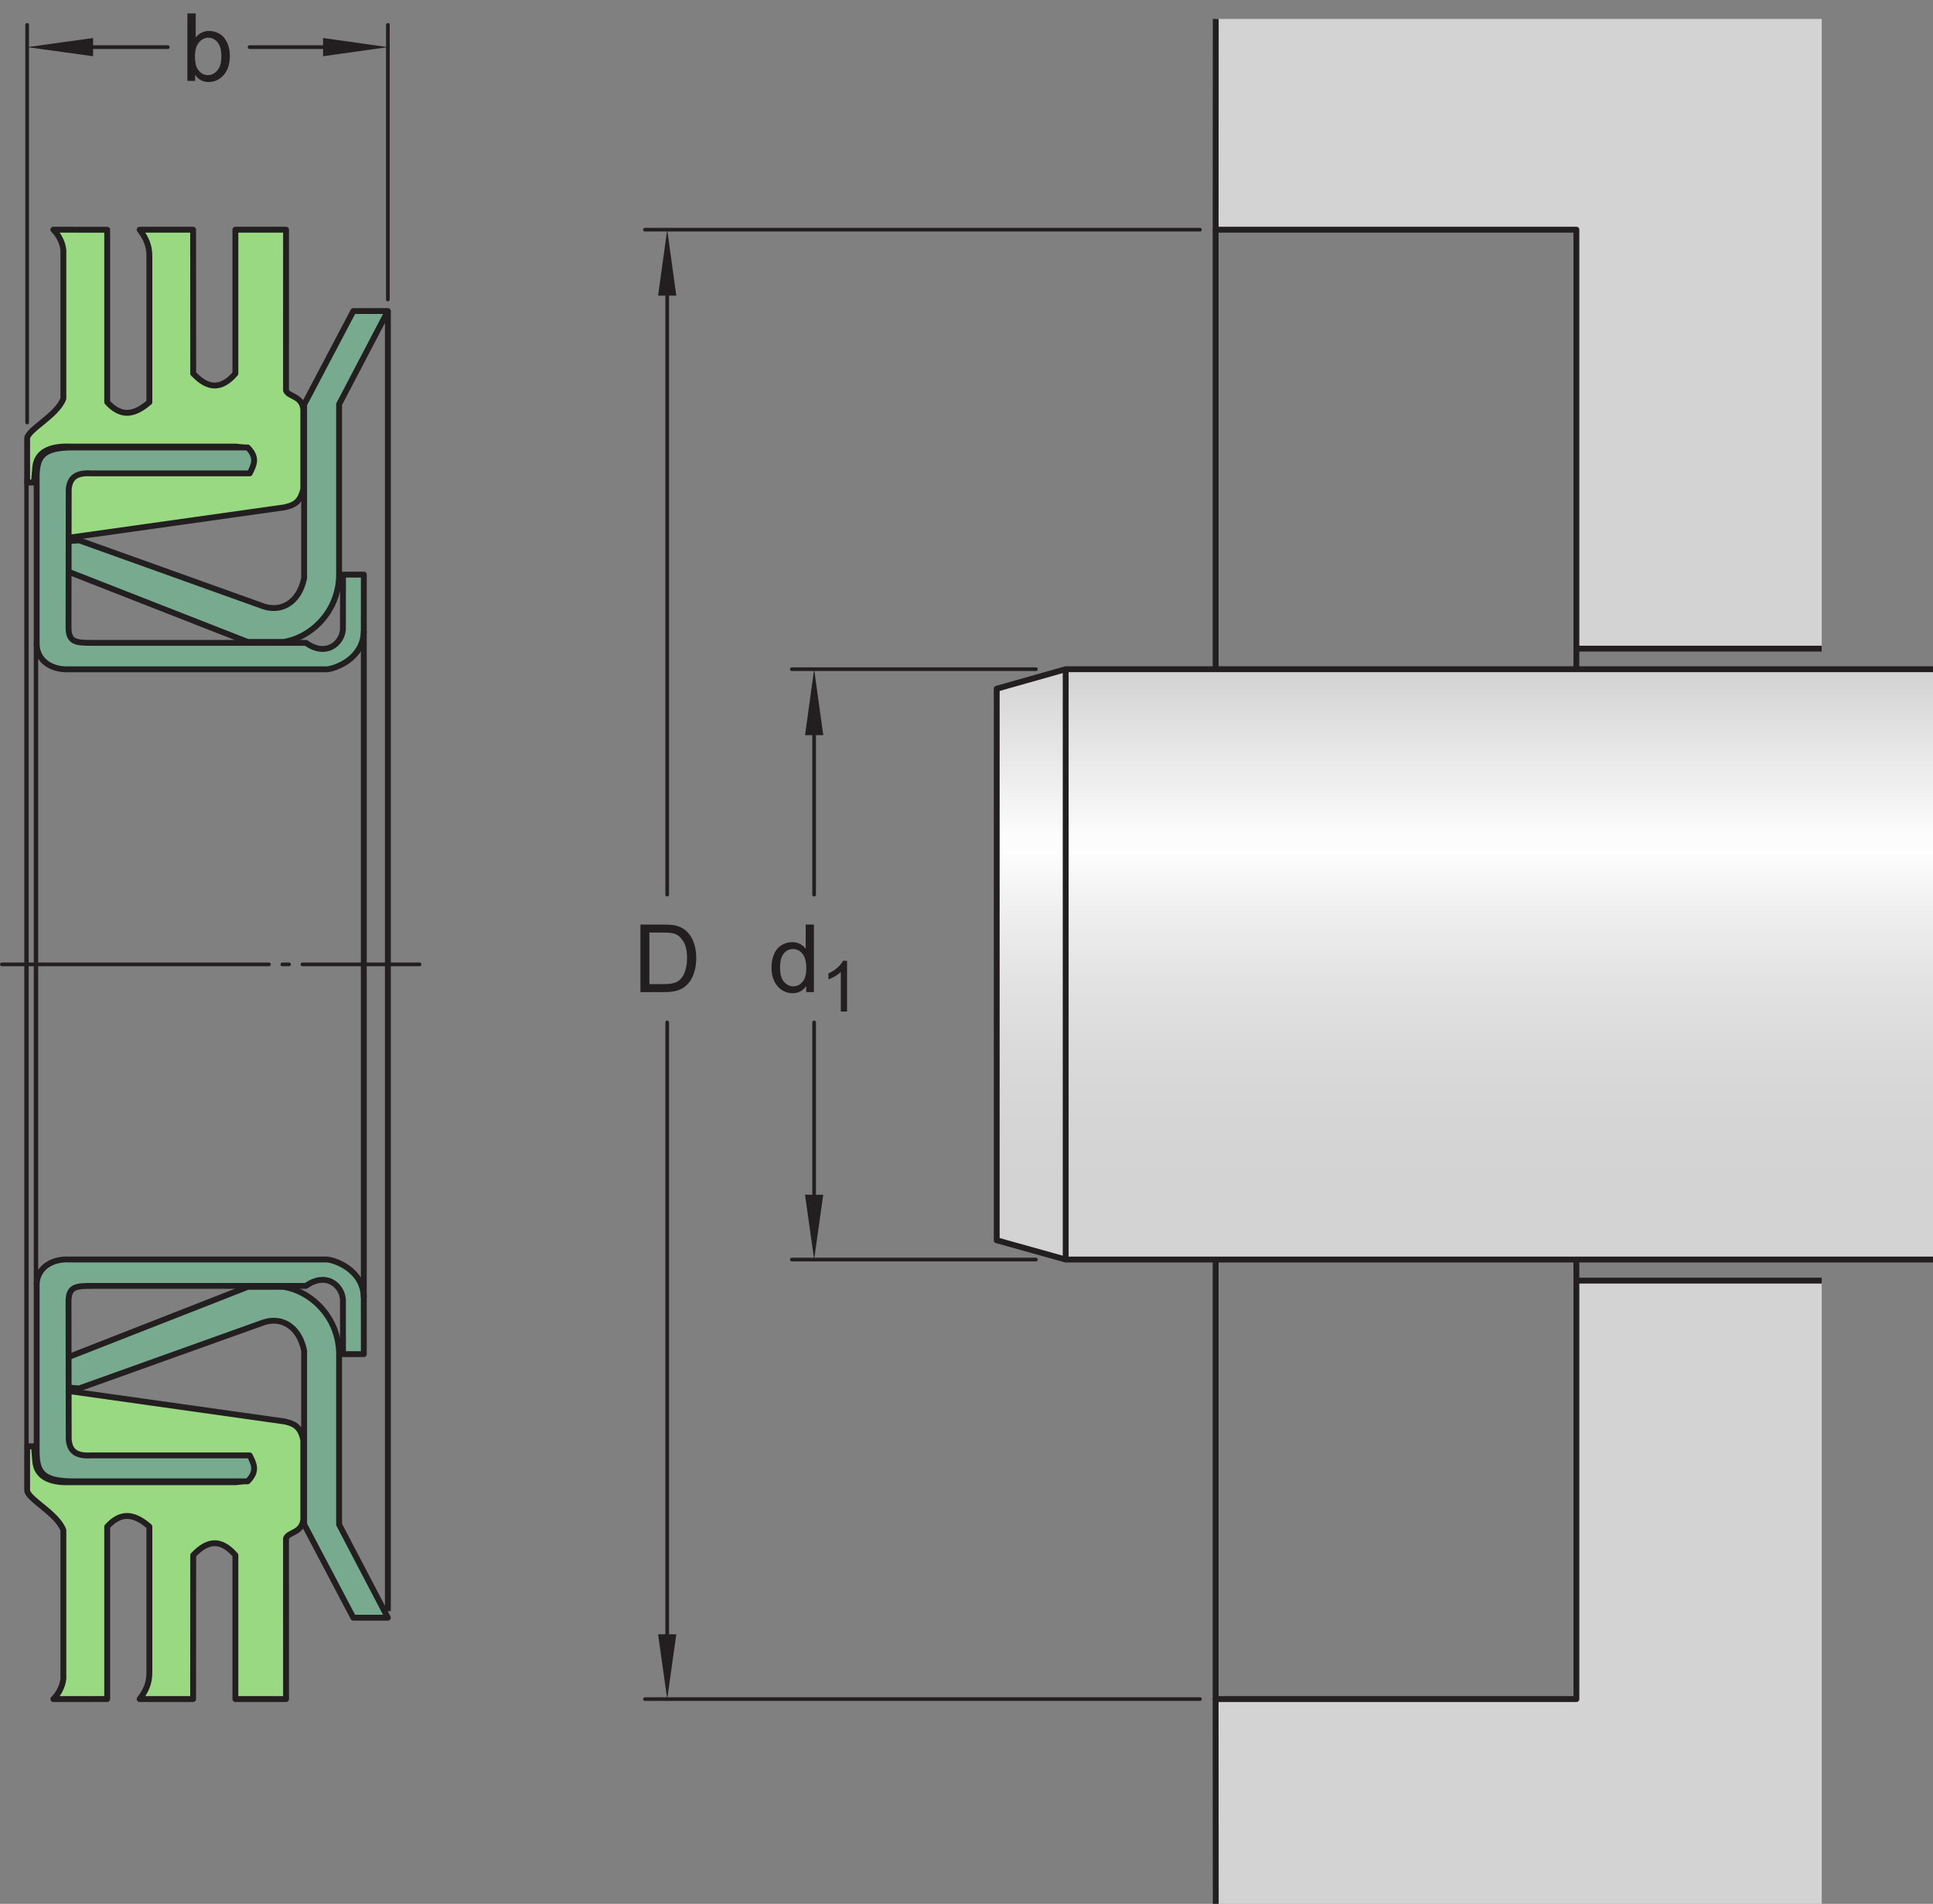<?xml version="1.0" encoding="UTF-8"?>
<svg xmlns="http://www.w3.org/2000/svg" xmlns:xlink="http://www.w3.org/1999/xlink" width="246.16pt" height="242.4pt" viewBox="0 0 246.16 242.4" version="1.1">
<rect x="0" y="0" width="246.16" height="242.4" fill="#808080" stroke="none"/>
<defs>
<g>
<symbol overflow="visible" id="glyph0-0">
<path style="stroke:none;" d="M 1.5 0 L 1.5 -7.5 L 7.5 -7.5 L 7.5 0 Z M 1.688 -0.188 L 7.312 -0.188 L 7.312 -7.312 L 1.688 -7.312 Z M 1.688 -0.188 "/>
</symbol>
<symbol overflow="visible" id="glyph0-1">
<path style="stroke:none;" d="M 1.766 0 L 0.781 0 L 0.781 -8.594 L 1.844 -8.594 L 1.844 -5.531 C 2.289 -6.082 2.859 -6.359 3.547 -6.359 C 3.93 -6.359 4.289 -6.281 4.625 -6.125 C 4.969 -5.977 5.25 -5.766 5.469 -5.484 C 5.695 -5.203 5.875 -4.863 6 -4.469 C 6.125 -4.07 6.188 -3.648 6.188 -3.203 C 6.188 -2.141 5.922 -1.316 5.391 -0.734 C 4.859 -0.148 4.227 0.141 3.5 0.141 C 2.758 0.141 2.18 -0.164 1.766 -0.781 Z M 1.75 -3.156 C 1.75 -2.414 1.852 -1.879 2.062 -1.547 C 2.395 -1.004 2.844 -0.734 3.406 -0.734 C 3.863 -0.734 4.258 -0.93 4.594 -1.328 C 4.938 -1.723 5.109 -2.32 5.109 -3.125 C 5.109 -3.938 4.945 -4.535 4.625 -4.922 C 4.301 -5.305 3.91 -5.5 3.453 -5.5 C 2.992 -5.5 2.594 -5.297 2.25 -4.891 C 1.914 -4.492 1.75 -3.914 1.75 -3.156 Z M 1.75 -3.156 "/>
</symbol>
<symbol overflow="visible" id="glyph0-2">
<path style="stroke:none;" d="M 4.828 0 L 4.828 -0.781 C 4.43 -0.164 3.852 0.141 3.094 0.141 C 2.594 0.141 2.133 0.004 1.719 -0.266 C 1.301 -0.547 0.977 -0.93 0.75 -1.422 C 0.52 -1.91 0.406 -2.473 0.406 -3.109 C 0.406 -3.723 0.508 -4.285 0.719 -4.797 C 0.926 -5.305 1.238 -5.691 1.656 -5.953 C 2.07 -6.223 2.535 -6.359 3.047 -6.359 C 3.422 -6.359 3.754 -6.281 4.047 -6.125 C 4.336 -5.969 4.578 -5.766 4.766 -5.516 L 4.766 -8.594 L 5.812 -8.594 L 5.812 0 Z M 1.5 -3.109 C 1.5 -2.305 1.664 -1.707 2 -1.312 C 2.332 -0.926 2.727 -0.734 3.188 -0.734 C 3.645 -0.734 4.035 -0.922 4.359 -1.297 C 4.68 -1.672 4.844 -2.242 4.844 -3.016 C 4.844 -3.867 4.676 -4.492 4.344 -4.891 C 4.02 -5.285 3.617 -5.484 3.141 -5.484 C 2.672 -5.484 2.281 -5.289 1.969 -4.906 C 1.656 -4.531 1.5 -3.93 1.5 -3.109 Z M 1.5 -3.109 "/>
</symbol>
<symbol overflow="visible" id="glyph0-3">
<path style="stroke:none;" d="M 0.922 0 L 0.922 -8.594 L 3.891 -8.594 C 4.555 -8.594 5.066 -8.551 5.422 -8.469 C 5.91 -8.352 6.328 -8.148 6.672 -7.859 C 7.129 -7.473 7.469 -6.977 7.688 -6.375 C 7.914 -5.781 8.031 -5.102 8.031 -4.344 C 8.031 -3.688 7.953 -3.109 7.797 -2.609 C 7.648 -2.109 7.457 -1.691 7.219 -1.359 C 6.977 -1.023 6.711 -0.766 6.422 -0.578 C 6.141 -0.391 5.801 -0.242 5.406 -0.141 C 5.008 -0.047 4.551 0 4.031 0 Z M 2.062 -1.016 L 3.891 -1.016 C 4.461 -1.016 4.91 -1.066 5.234 -1.172 C 5.555 -1.273 5.812 -1.426 6 -1.625 C 6.27 -1.883 6.477 -2.242 6.625 -2.703 C 6.781 -3.16 6.859 -3.711 6.859 -4.359 C 6.859 -5.254 6.707 -5.941 6.406 -6.422 C 6.113 -6.91 5.758 -7.238 5.344 -7.406 C 5.031 -7.52 4.539 -7.578 3.875 -7.578 L 2.062 -7.578 Z M 2.062 -1.016 "/>
</symbol>
<symbol overflow="visible" id="glyph1-0">
<path style="stroke:none;" d="M 1.125 0 L 1.125 -5.625 L 5.625 -5.625 L 5.625 0 Z M 1.266 -0.141 L 5.484 -0.141 L 5.484 -5.484 L 1.266 -5.484 Z M 1.266 -0.141 "/>
</symbol>
<symbol overflow="visible" id="glyph1-1">
<path style="stroke:none;" d="M 3.359 0 L 2.562 0 L 2.562 -5.047 C 2.375 -4.859 2.125 -4.672 1.812 -4.484 C 1.5 -4.305 1.223 -4.176 0.984 -4.094 L 0.984 -4.859 C 1.422 -5.055 1.805 -5.301 2.141 -5.594 C 2.473 -5.895 2.707 -6.188 2.844 -6.469 L 3.359 -6.469 Z M 3.359 0 "/>
</symbol>
</g>
<clipPath id="clip1">
  <path d="M 154 163 L 232 163 L 232 242.398 L 154 242.398 Z M 154 163 "/>
</clipPath>
<clipPath id="clip2">
  <path d="M 154 162 L 233 162 L 233 242.398 L 154 242.398 Z M 154 162 "/>
</clipPath>
<clipPath id="clip3">
  <path d="M 126 85 L 246.16 85 L 246.16 161 L 126 161 Z M 126 85 "/>
</clipPath>
<clipPath id="clip4">
  <path d="M 135.707 85.203 L 126.922 87.691 L 126.922 157.91 L 135.707 160.367 L 246.16 160.367 L 246.16 85.203 Z M 135.707 85.203 "/>
</clipPath>
<clipPath id="clip5">
  <path d="M 135.707 85.203 L 126.922 87.691 L 126.922 157.91 L 135.707 160.367 L 246.16 160.367 L 246.16 85.203 "/>
</clipPath>
<linearGradient id="linear0" gradientUnits="userSpaceOnUse" x1="0" y1="0" x2="1" y2="0" gradientTransform="matrix(0,75.166,75.166,0,186.541,85.202)">
<stop offset="0" style="stop-color:rgb(82.745%,82.431%,82.509%);stop-opacity:1;"/>
<stop offset="0.004" style="stop-color:rgb(82.971%,82.661%,82.738%);stop-opacity:1;"/>
<stop offset="0.008" style="stop-color:rgb(83.195%,82.89%,82.967%);stop-opacity:1;"/>
<stop offset="0.012" style="stop-color:rgb(83.421%,83.119%,83.194%);stop-opacity:1;"/>
<stop offset="0.016" style="stop-color:rgb(83.644%,83.347%,83.421%);stop-opacity:1;"/>
<stop offset="0.02" style="stop-color:rgb(83.87%,83.575%,83.649%);stop-opacity:1;"/>
<stop offset="0.023" style="stop-color:rgb(84.093%,83.804%,83.876%);stop-opacity:1;"/>
<stop offset="0.027" style="stop-color:rgb(84.319%,84.033%,84.103%);stop-opacity:1;"/>
<stop offset="0.031" style="stop-color:rgb(84.544%,84.262%,84.332%);stop-opacity:1;"/>
<stop offset="0.035" style="stop-color:rgb(84.769%,84.491%,84.561%);stop-opacity:1;"/>
<stop offset="0.039" style="stop-color:rgb(84.993%,84.72%,84.787%);stop-opacity:1;"/>
<stop offset="0.043" style="stop-color:rgb(85.217%,84.949%,85.016%);stop-opacity:1;"/>
<stop offset="0.047" style="stop-color:rgb(85.442%,85.176%,85.242%);stop-opacity:1;"/>
<stop offset="0.051" style="stop-color:rgb(85.666%,85.405%,85.471%);stop-opacity:1;"/>
<stop offset="0.055" style="stop-color:rgb(85.892%,85.635%,85.698%);stop-opacity:1;"/>
<stop offset="0.059" style="stop-color:rgb(86.116%,85.864%,85.927%);stop-opacity:1;"/>
<stop offset="0.062" style="stop-color:rgb(86.34%,86.092%,86.154%);stop-opacity:1;"/>
<stop offset="0.066" style="stop-color:rgb(86.566%,86.32%,86.382%);stop-opacity:1;"/>
<stop offset="0.07" style="stop-color:rgb(86.789%,86.549%,86.609%);stop-opacity:1;"/>
<stop offset="0.074" style="stop-color:rgb(87.015%,86.778%,86.836%);stop-opacity:1;"/>
<stop offset="0.078" style="stop-color:rgb(87.239%,87.007%,87.065%);stop-opacity:1;"/>
<stop offset="0.082" style="stop-color:rgb(87.465%,87.236%,87.294%);stop-opacity:1;"/>
<stop offset="0.086" style="stop-color:rgb(87.689%,87.465%,87.52%);stop-opacity:1;"/>
<stop offset="0.09" style="stop-color:rgb(87.914%,87.694%,87.749%);stop-opacity:1;"/>
<stop offset="0.094" style="stop-color:rgb(88.138%,87.921%,87.975%);stop-opacity:1;"/>
<stop offset="0.098" style="stop-color:rgb(88.362%,88.15%,88.203%);stop-opacity:1;"/>
<stop offset="0.102" style="stop-color:rgb(88.588%,88.38%,88.431%);stop-opacity:1;"/>
<stop offset="0.105" style="stop-color:rgb(88.812%,88.609%,88.66%);stop-opacity:1;"/>
<stop offset="0.109" style="stop-color:rgb(89.037%,88.837%,88.887%);stop-opacity:1;"/>
<stop offset="0.113" style="stop-color:rgb(89.261%,89.066%,89.114%);stop-opacity:1;"/>
<stop offset="0.117" style="stop-color:rgb(89.485%,89.294%,89.342%);stop-opacity:1;"/>
<stop offset="0.121" style="stop-color:rgb(89.711%,89.523%,89.569%);stop-opacity:1;"/>
<stop offset="0.125" style="stop-color:rgb(89.935%,89.752%,89.798%);stop-opacity:1;"/>
<stop offset="0.129" style="stop-color:rgb(90.161%,89.981%,90.025%);stop-opacity:1;"/>
<stop offset="0.133" style="stop-color:rgb(90.384%,90.21%,90.253%);stop-opacity:1;"/>
<stop offset="0.137" style="stop-color:rgb(90.61%,90.439%,90.482%);stop-opacity:1;"/>
<stop offset="0.141" style="stop-color:rgb(90.834%,90.666%,90.707%);stop-opacity:1;"/>
<stop offset="0.145" style="stop-color:rgb(91.058%,90.895%,90.936%);stop-opacity:1;"/>
<stop offset="0.148" style="stop-color:rgb(91.284%,91.125%,91.164%);stop-opacity:1;"/>
<stop offset="0.152" style="stop-color:rgb(91.508%,91.354%,91.393%);stop-opacity:1;"/>
<stop offset="0.156" style="stop-color:rgb(91.733%,91.582%,91.62%);stop-opacity:1;"/>
<stop offset="0.16" style="stop-color:rgb(91.957%,91.811%,91.847%);stop-opacity:1;"/>
<stop offset="0.164" style="stop-color:rgb(92.181%,92.039%,92.075%);stop-opacity:1;"/>
<stop offset="0.168" style="stop-color:rgb(92.406%,92.268%,92.302%);stop-opacity:1;"/>
<stop offset="0.172" style="stop-color:rgb(92.632%,92.497%,92.531%);stop-opacity:1;"/>
<stop offset="0.176" style="stop-color:rgb(92.856%,92.726%,92.758%);stop-opacity:1;"/>
<stop offset="0.18" style="stop-color:rgb(93.08%,92.955%,92.986%);stop-opacity:1;"/>
<stop offset="0.184" style="stop-color:rgb(93.306%,93.184%,93.214%);stop-opacity:1;"/>
<stop offset="0.188" style="stop-color:rgb(93.529%,93.411%,93.44%);stop-opacity:1;"/>
<stop offset="0.191" style="stop-color:rgb(93.755%,93.64%,93.669%);stop-opacity:1;"/>
<stop offset="0.195" style="stop-color:rgb(93.979%,93.871%,93.896%);stop-opacity:1;"/>
<stop offset="0.199" style="stop-color:rgb(94.205%,94.099%,94.125%);stop-opacity:1;"/>
<stop offset="0.203" style="stop-color:rgb(94.429%,94.327%,94.353%);stop-opacity:1;"/>
<stop offset="0.207" style="stop-color:rgb(94.653%,94.556%,94.58%);stop-opacity:1;"/>
<stop offset="0.211" style="stop-color:rgb(94.878%,94.785%,94.807%);stop-opacity:1;"/>
<stop offset="0.215" style="stop-color:rgb(95.102%,95.013%,95.035%);stop-opacity:1;"/>
<stop offset="0.219" style="stop-color:rgb(95.328%,95.242%,95.264%);stop-opacity:1;"/>
<stop offset="0.223" style="stop-color:rgb(95.552%,95.471%,95.491%);stop-opacity:1;"/>
<stop offset="0.227" style="stop-color:rgb(95.776%,95.7%,95.718%);stop-opacity:1;"/>
<stop offset="0.23" style="stop-color:rgb(96.001%,95.929%,95.947%);stop-opacity:1;"/>
<stop offset="0.234" style="stop-color:rgb(96.225%,96.156%,96.173%);stop-opacity:1;"/>
<stop offset="0.238" style="stop-color:rgb(96.451%,96.385%,96.402%);stop-opacity:1;"/>
<stop offset="0.242" style="stop-color:rgb(96.675%,96.616%,96.629%);stop-opacity:1;"/>
<stop offset="0.246" style="stop-color:rgb(96.901%,96.844%,96.858%);stop-opacity:1;"/>
<stop offset="0.25" style="stop-color:rgb(97.124%,97.072%,97.086%);stop-opacity:1;"/>
<stop offset="0.254" style="stop-color:rgb(97.35%,97.301%,97.313%);stop-opacity:1;"/>
<stop offset="0.258" style="stop-color:rgb(97.574%,97.53%,97.54%);stop-opacity:1;"/>
<stop offset="0.262" style="stop-color:rgb(97.798%,97.758%,97.768%);stop-opacity:1;"/>
<stop offset="0.266" style="stop-color:rgb(98.024%,97.987%,97.997%);stop-opacity:1;"/>
<stop offset="0.27" style="stop-color:rgb(98.248%,98.216%,98.224%);stop-opacity:1;"/>
<stop offset="0.273" style="stop-color:rgb(98.473%,98.445%,98.451%);stop-opacity:1;"/>
<stop offset="0.277" style="stop-color:rgb(98.697%,98.674%,98.68%);stop-opacity:1;"/>
<stop offset="0.281" style="stop-color:rgb(98.921%,98.901%,98.906%);stop-opacity:1;"/>
<stop offset="0.312" style="stop-color:rgb(99.077%,99.06%,99.063%);stop-opacity:1;"/>
<stop offset="0.316" style="stop-color:rgb(98.997%,98.979%,98.984%);stop-opacity:1;"/>
<stop offset="0.32" style="stop-color:rgb(98.763%,98.741%,98.746%);stop-opacity:1;"/>
<stop offset="0.324" style="stop-color:rgb(98.532%,98.506%,98.512%);stop-opacity:1;"/>
<stop offset="0.328" style="stop-color:rgb(98.302%,98.271%,98.279%);stop-opacity:1;"/>
<stop offset="0.332" style="stop-color:rgb(98.076%,98.041%,98.05%);stop-opacity:1;"/>
<stop offset="0.336" style="stop-color:rgb(97.85%,97.81%,97.82%);stop-opacity:1;"/>
<stop offset="0.34" style="stop-color:rgb(97.627%,97.585%,97.595%);stop-opacity:1;"/>
<stop offset="0.344" style="stop-color:rgb(97.404%,97.357%,97.369%);stop-opacity:1;"/>
<stop offset="0.348" style="stop-color:rgb(97.186%,97.134%,97.148%);stop-opacity:1;"/>
<stop offset="0.352" style="stop-color:rgb(96.968%,96.913%,96.927%);stop-opacity:1;"/>
<stop offset="0.355" style="stop-color:rgb(96.753%,96.693%,96.709%);stop-opacity:1;"/>
<stop offset="0.359" style="stop-color:rgb(96.538%,96.475%,96.49%);stop-opacity:1;"/>
<stop offset="0.363" style="stop-color:rgb(96.327%,96.262%,96.278%);stop-opacity:1;"/>
<stop offset="0.367" style="stop-color:rgb(96.117%,96.046%,96.065%);stop-opacity:1;"/>
<stop offset="0.371" style="stop-color:rgb(95.912%,95.837%,95.856%);stop-opacity:1;"/>
<stop offset="0.375" style="stop-color:rgb(95.705%,95.627%,95.647%);stop-opacity:1;"/>
<stop offset="0.379" style="stop-color:rgb(95.503%,95.421%,95.441%);stop-opacity:1;"/>
<stop offset="0.383" style="stop-color:rgb(95.3%,95.215%,95.236%);stop-opacity:1;"/>
<stop offset="0.387" style="stop-color:rgb(95.1%,95.012%,95.033%);stop-opacity:1;"/>
<stop offset="0.391" style="stop-color:rgb(94.902%,94.809%,94.832%);stop-opacity:1;"/>
<stop offset="0.395" style="stop-color:rgb(94.707%,94.611%,94.635%);stop-opacity:1;"/>
<stop offset="0.398" style="stop-color:rgb(94.513%,94.412%,94.438%);stop-opacity:1;"/>
<stop offset="0.402" style="stop-color:rgb(94.322%,94.218%,94.244%);stop-opacity:1;"/>
<stop offset="0.406" style="stop-color:rgb(94.13%,94.023%,94.049%);stop-opacity:1;"/>
<stop offset="0.41" style="stop-color:rgb(93.942%,93.832%,93.86%);stop-opacity:1;"/>
<stop offset="0.414" style="stop-color:rgb(93.756%,93.642%,93.671%);stop-opacity:1;"/>
<stop offset="0.418" style="stop-color:rgb(93.573%,93.456%,93.484%);stop-opacity:1;"/>
<stop offset="0.422" style="stop-color:rgb(93.388%,93.268%,93.298%);stop-opacity:1;"/>
<stop offset="0.426" style="stop-color:rgb(93.21%,93.086%,93.117%);stop-opacity:1;"/>
<stop offset="0.43" style="stop-color:rgb(93.03%,92.902%,92.934%);stop-opacity:1;"/>
<stop offset="0.434" style="stop-color:rgb(92.854%,92.725%,92.757%);stop-opacity:1;"/>
<stop offset="0.438" style="stop-color:rgb(92.677%,92.545%,92.578%);stop-opacity:1;"/>
<stop offset="0.441" style="stop-color:rgb(92.505%,92.369%,92.403%);stop-opacity:1;"/>
<stop offset="0.445" style="stop-color:rgb(92.332%,92.194%,92.227%);stop-opacity:1;"/>
<stop offset="0.449" style="stop-color:rgb(92.165%,92.021%,92.056%);stop-opacity:1;"/>
<stop offset="0.453" style="stop-color:rgb(91.994%,91.849%,91.885%);stop-opacity:1;"/>
<stop offset="0.461" style="stop-color:rgb(91.83%,91.681%,91.718%);stop-opacity:1;"/>
<stop offset="0.469" style="stop-color:rgb(91.504%,91.348%,91.386%);stop-opacity:1;"/>
<stop offset="0.477" style="stop-color:rgb(91.185%,91.025%,91.064%);stop-opacity:1;"/>
<stop offset="0.484" style="stop-color:rgb(90.872%,90.707%,90.749%);stop-opacity:1;"/>
<stop offset="0.492" style="stop-color:rgb(90.567%,90.396%,90.439%);stop-opacity:1;"/>
<stop offset="0.5" style="stop-color:rgb(90.268%,90.091%,90.135%);stop-opacity:1;"/>
<stop offset="0.508" style="stop-color:rgb(89.978%,89.795%,89.841%);stop-opacity:1;"/>
<stop offset="0.516" style="stop-color:rgb(89.693%,89.507%,89.552%);stop-opacity:1;"/>
<stop offset="0.523" style="stop-color:rgb(89.415%,89.223%,89.272%);stop-opacity:1;"/>
<stop offset="0.531" style="stop-color:rgb(89.146%,88.948%,88.997%);stop-opacity:1;"/>
<stop offset="0.539" style="stop-color:rgb(88.882%,88.68%,88.73%);stop-opacity:1;"/>
<stop offset="0.547" style="stop-color:rgb(88.626%,88.419%,88.47%);stop-opacity:1;"/>
<stop offset="0.555" style="stop-color:rgb(88.374%,88.162%,88.216%);stop-opacity:1;"/>
<stop offset="0.562" style="stop-color:rgb(88.13%,87.915%,87.968%);stop-opacity:1;"/>
<stop offset="0.57" style="stop-color:rgb(87.892%,87.672%,87.727%);stop-opacity:1;"/>
<stop offset="0.578" style="stop-color:rgb(87.662%,87.437%,87.494%);stop-opacity:1;"/>
<stop offset="0.586" style="stop-color:rgb(87.437%,87.209%,87.265%);stop-opacity:1;"/>
<stop offset="0.594" style="stop-color:rgb(87.219%,86.987%,87.045%);stop-opacity:1;"/>
<stop offset="0.602" style="stop-color:rgb(87.009%,86.772%,86.83%);stop-opacity:1;"/>
<stop offset="0.609" style="stop-color:rgb(86.801%,86.562%,86.621%);stop-opacity:1;"/>
<stop offset="0.617" style="stop-color:rgb(86.601%,86.357%,86.418%);stop-opacity:1;"/>
<stop offset="0.625" style="stop-color:rgb(86.407%,86.16%,86.221%);stop-opacity:1;"/>
<stop offset="0.633" style="stop-color:rgb(86.221%,85.97%,86.032%);stop-opacity:1;"/>
<stop offset="0.641" style="stop-color:rgb(86.038%,85.783%,85.847%);stop-opacity:1;"/>
<stop offset="0.648" style="stop-color:rgb(85.863%,85.605%,85.669%);stop-opacity:1;"/>
<stop offset="0.656" style="stop-color:rgb(85.693%,85.432%,85.497%);stop-opacity:1;"/>
<stop offset="0.672" style="stop-color:rgb(85.451%,85.185%,85.252%);stop-opacity:1;"/>
<stop offset="0.688" style="stop-color:rgb(85.144%,84.874%,84.941%);stop-opacity:1;"/>
<stop offset="0.703" style="stop-color:rgb(84.86%,84.584%,84.653%);stop-opacity:1;"/>
<stop offset="0.719" style="stop-color:rgb(84.596%,84.315%,84.386%);stop-opacity:1;"/>
<stop offset="0.734" style="stop-color:rgb(84.354%,84.07%,84.14%);stop-opacity:1;"/>
<stop offset="0.75" style="stop-color:rgb(84.132%,83.844%,83.916%);stop-opacity:1;"/>
<stop offset="0.766" style="stop-color:rgb(83.931%,83.638%,83.71%);stop-opacity:1;"/>
<stop offset="0.781" style="stop-color:rgb(83.748%,83.452%,83.525%);stop-opacity:1;"/>
<stop offset="0.812" style="stop-color:rgb(83.513%,83.212%,83.287%);stop-opacity:1;"/>
<stop offset="0.844" style="stop-color:rgb(83.25%,82.947%,83.022%);stop-opacity:1;"/>
<stop offset="0.875" style="stop-color:rgb(83.052%,82.744%,82.82%);stop-opacity:1;"/>
<stop offset="1" style="stop-color:rgb(82.857%,82.545%,82.623%);stop-opacity:1;"/>
</linearGradient>
<clipPath id="clip6">
  <path d="M 126 84 L 246.16 84 L 246.16 161 L 126 161 Z M 126 84 "/>
</clipPath>
</defs>
<g id="surface1">
<path style="fill:none;stroke-width:7.48;stroke-linecap:round;stroke-linejoin:miter;stroke:rgb(13.73%,12.16%,12.549%);stroke-opacity:1;stroke-miterlimit:1;" d="M 1548.047 2131.578 L 1548.047 260.719 " transform="matrix(0.1,0,0,-0.1,0,242.4)"/>
<path style="fill:none;stroke-width:7.48;stroke-linecap:round;stroke-linejoin:miter;stroke:rgb(13.73%,12.16%,12.549%);stroke-opacity:1;stroke-miterlimit:1;" d="M 2007.461 1598.141 L 2007.461 793.492 " transform="matrix(0.1,0,0,-0.1,0,242.4)"/>
<path style="fill:none;stroke-width:7.48;stroke-linecap:butt;stroke-linejoin:miter;stroke:rgb(13.73%,12.16%,12.549%);stroke-opacity:1;stroke-miterlimit:3.864;" d="M 493.945 2027.984 L 493.945 1196.148 " transform="matrix(0.1,0,0,-0.1,0,242.4)"/>
<path style=" stroke:none;fill-rule:nonzero;fill:rgb(82.751%,82.437%,82.515%);fill-opacity:1;" d="M 154.82 2.41 L 231.988 2.41 L 231.988 82.586 L 200.746 82.586 L 200.746 29.242 L 154.805 29.242 "/>
<g clip-path="url(#clip1)" clip-rule="nonzero">
<path style=" stroke:none;fill-rule:nonzero;fill:rgb(82.751%,82.437%,82.515%);fill-opacity:1;" d="M 200.746 163.051 L 200.746 216.328 L 154.805 216.328 L 154.82 242.398 L 231.988 242.398 L 231.988 163.051 "/>
</g>
<path style="fill:none;stroke-width:7.48;stroke-linecap:butt;stroke-linejoin:round;stroke:rgb(13.73%,12.16%,12.549%);stroke-opacity:1;stroke-miterlimit:3.864;" d="M 2319.883 1598.141 L 2007.461 1598.141 L 2007.461 2131.578 L 1548.086 2131.578 L 1548.203 2399.898 " transform="matrix(0.1,0,0,-0.1,0,242.4)"/>
<g clip-path="url(#clip2)" clip-rule="nonzero">
<path style="fill:none;stroke-width:7.48;stroke-linecap:butt;stroke-linejoin:round;stroke:rgb(13.73%,12.16%,12.549%);stroke-opacity:1;stroke-miterlimit:3.864;" d="M 1548.203 0.016 L 1548.047 260.719 L 2007.461 260.719 L 2007.461 793.492 L 2319.883 793.492 " transform="matrix(0.1,0,0,-0.1,0,242.4)"/>
</g>
<g clip-path="url(#clip3)" clip-rule="nonzero">
<g clip-path="url(#clip4)" clip-rule="nonzero">
<g clip-path="url(#clip5)" clip-rule="nonzero">
<path style=" stroke:none;fill-rule:nonzero;fill:url(#linear0);" d="M 126.922 85.203 L 246.16 85.203 L 246.16 160.367 L 126.922 160.367 Z M 126.922 85.203 "/>
</g>
</g>
</g>
<g clip-path="url(#clip6)" clip-rule="nonzero">
<path style="fill:none;stroke-width:7.48;stroke-linecap:butt;stroke-linejoin:round;stroke:rgb(13.73%,12.16%,12.549%);stroke-opacity:1;stroke-miterlimit:3.864;" d="M 2461.602 820.328 L 1357.109 820.328 L 1269.258 844.898 L 1269.258 1547.086 L 1357.109 1571.969 L 2461.602 1571.969 " transform="matrix(0.1,0,0,-0.1,0,242.4)"/>
</g>
<path style="fill:none;stroke-width:7.48;stroke-linecap:butt;stroke-linejoin:round;stroke:rgb(13.73%,12.16%,12.549%);stroke-opacity:1;stroke-miterlimit:3.864;" d="M 1357.109 1571.969 L 1357.109 820.328 " transform="matrix(0.1,0,0,-0.1,0,242.4)"/>
<path style="fill:none;stroke-width:4.68;stroke-linecap:round;stroke-linejoin:miter;stroke:rgb(13.73%,12.16%,12.549%);stroke-opacity:1;stroke-dasharray:340.16,17,8.6,17;stroke-miterlimit:4;" d="M 2.344 1196.148 L 534.297 1196.148 " transform="matrix(0.1,0,0,-0.1,0,242.4)"/>
<g style="fill:rgb(13.73%,12.16%,12.549%);fill-opacity:1;">
  <use xlink:href="#glyph0-1" x="23.08" y="10.3"/>
</g>
<path style="fill:none;stroke-width:4.68;stroke-linecap:round;stroke-linejoin:miter;stroke:rgb(13.73%,12.16%,12.549%);stroke-opacity:1;stroke-miterlimit:1;" d="M 34.57 1886.031 L 34.57 2392.359 " transform="matrix(0.1,0,0,-0.1,0,242.4)"/>
<path style="fill:none;stroke-width:4.68;stroke-linecap:round;stroke-linejoin:miter;stroke:rgb(13.73%,12.16%,12.549%);stroke-opacity:1;stroke-miterlimit:1;" d="M 97.266 2364 L 213.711 2364 " transform="matrix(0.1,0,0,-0.1,0,242.4)"/>
<path style=" stroke:none;fill-rule:nonzero;fill:rgb(13.73%,12.16%,12.549%);fill-opacity:1;" d="M 11.855 7.16 L 3.457 6 L 11.855 4.84 "/>
<path style="fill:none;stroke-width:4.68;stroke-linecap:round;stroke-linejoin:miter;stroke:rgb(13.73%,12.16%,12.549%);stroke-opacity:1;stroke-miterlimit:1;" d="M 493.945 2042.672 L 493.945 2392.359 " transform="matrix(0.1,0,0,-0.1,0,242.4)"/>
<path style="fill:none;stroke-width:4.68;stroke-linecap:round;stroke-linejoin:miter;stroke:rgb(13.73%,12.16%,12.549%);stroke-opacity:1;stroke-miterlimit:1;" d="M 317.812 2364 L 432.539 2364 " transform="matrix(0.1,0,0,-0.1,0,242.4)"/>
<path style=" stroke:none;fill-rule:nonzero;fill:rgb(13.73%,12.16%,12.549%);fill-opacity:1;" d="M 41.141 4.84 L 49.395 6 L 41.141 7.16 "/>
<g style="fill:rgb(13.73%,12.16%,12.549%);fill-opacity:1;">
  <use xlink:href="#glyph0-2" x="97.837" y="126.314"/>
</g>
<g style="fill:rgb(13.73%,12.16%,12.549%);fill-opacity:1;">
  <use xlink:href="#glyph1-1" x="104.511" y="128.794"/>
</g>
<path style="fill:none;stroke-width:4.68;stroke-linecap:round;stroke-linejoin:miter;stroke:rgb(13.73%,12.16%,12.549%);stroke-opacity:1;stroke-miterlimit:1;" d="M 1319.219 1571.969 L 1008.398 1571.969 " transform="matrix(0.1,0,0,-0.1,0,242.4)"/>
<path style="fill:none;stroke-width:4.68;stroke-linecap:round;stroke-linejoin:miter;stroke:rgb(13.73%,12.16%,12.549%);stroke-opacity:1;stroke-miterlimit:1;" d="M 1036.758 1509.273 L 1036.758 1284.938 " transform="matrix(0.1,0,0,-0.1,0,242.4)"/>
<path style=" stroke:none;fill-rule:nonzero;fill:rgb(13.73%,12.16%,12.549%);fill-opacity:1;" d="M 104.84 93.602 L 103.676 85.203 L 102.52 93.602 "/>
<path style="fill:none;stroke-width:4.68;stroke-linecap:round;stroke-linejoin:miter;stroke:rgb(13.73%,12.16%,12.549%);stroke-opacity:1;stroke-miterlimit:1;" d="M 1319.219 820.328 L 1008.398 820.328 " transform="matrix(0.1,0,0,-0.1,0,242.4)"/>
<path style="fill:none;stroke-width:4.68;stroke-linecap:round;stroke-linejoin:miter;stroke:rgb(13.73%,12.16%,12.549%);stroke-opacity:1;stroke-miterlimit:1;" d="M 1036.758 1122.242 L 1036.758 881.734 " transform="matrix(0.1,0,0,-0.1,0,242.4)"/>
<path style=" stroke:none;fill-rule:nonzero;fill:rgb(13.73%,12.16%,12.549%);fill-opacity:1;" d="M 102.516 152.113 L 103.676 160.367 L 104.836 152.113 "/>
<g style="fill:rgb(13.73%,12.16%,12.549%);fill-opacity:1;">
  <use xlink:href="#glyph0-3" x="80.633" y="126.314"/>
</g>
<path style="fill:none;stroke-width:4.68;stroke-linecap:round;stroke-linejoin:miter;stroke:rgb(13.73%,12.16%,12.549%);stroke-opacity:1;stroke-miterlimit:1;" d="M 1528.047 2131.578 L 821.289 2131.578 " transform="matrix(0.1,0,0,-0.1,0,242.4)"/>
<path style="fill:none;stroke-width:4.68;stroke-linecap:round;stroke-linejoin:miter;stroke:rgb(13.73%,12.16%,12.549%);stroke-opacity:1;stroke-miterlimit:1;" d="M 849.648 2068.844 L 849.648 1284.938 " transform="matrix(0.1,0,0,-0.1,0,242.4)"/>
<path style=" stroke:none;fill-rule:nonzero;fill:rgb(13.73%,12.16%,12.549%);fill-opacity:1;" d="M 86.125 37.641 L 84.965 29.242 L 83.805 37.641 "/>
<path style="fill:none;stroke-width:4.68;stroke-linecap:round;stroke-linejoin:miter;stroke:rgb(13.73%,12.16%,12.549%);stroke-opacity:1;stroke-miterlimit:1;" d="M 1528.047 260.719 L 821.289 260.719 " transform="matrix(0.1,0,0,-0.1,0,242.4)"/>
<path style="fill:none;stroke-width:4.68;stroke-linecap:round;stroke-linejoin:miter;stroke:rgb(13.73%,12.16%,12.549%);stroke-opacity:1;stroke-miterlimit:1;" d="M 849.648 1122.242 L 849.648 322.125 " transform="matrix(0.1,0,0,-0.1,0,242.4)"/>
<path style=" stroke:none;fill-rule:nonzero;fill:rgb(13.73%,12.16%,12.549%);fill-opacity:1;" d="M 83.805 208.074 L 84.965 216.328 L 86.125 208.074 "/>
<path style="fill:none;stroke-width:5.61;stroke-linecap:butt;stroke-linejoin:miter;stroke:rgb(13.73%,12.16%,12.549%);stroke-opacity:1;stroke-miterlimit:3.864;" d="M 33.711 582.633 L 33.711 1811.852 " transform="matrix(0.1,0,0,-0.1,0,242.4)"/>
<path style="fill:none;stroke-width:7.48;stroke-linecap:butt;stroke-linejoin:miter;stroke:rgb(13.73%,12.16%,12.549%);stroke-opacity:1;stroke-miterlimit:3.864;" d="M 493.945 372.672 L 493.945 1196.773 " transform="matrix(0.1,0,0,-0.1,0,242.4)"/>
<path style=" stroke:none;fill-rule:evenodd;fill:rgb(60.011%,84.85%,50.705%);fill-opacity:1;" d="M 6.793 29.242 C 7.516 29.922 8.152 31.211 8.07 32.219 L 8.07 50.754 C 7.23 52.984 3.363 54.754 3.457 55.898 L 3.457 61.438 L 4.324 61.434 L 4.488 59.512 C 4.652 57.641 6.184 56.746 8.984 56.859 L 30.074 56.859 L 31.223 57.004 C 31.609 57.535 32.207 58.719 31.773 59.812 L 11.605 59.637 C 9.828 59.727 8.777 59.328 8.469 60.742 L 8.48 68.504 L 36.266 64.59 C 37.312 64.328 38.23 64.066 38.625 62.234 L 38.625 52.082 C 38.402 50.348 36.742 50.559 36.422 49.707 L 36.426 29.246 L 29.977 29.246 L 29.977 47.562 C 28.273 49.531 26.57 49.66 24.605 47.562 L 24.594 29.246 L 17.785 29.246 C 18.504 30.215 19.051 31.168 19.023 32.734 L 19.023 51.203 C 16.926 53.035 15.273 52.988 13.652 51.203 L 13.652 29.254 "/>
<path style="fill:none;stroke-width:7.48;stroke-linecap:butt;stroke-linejoin:round;stroke:rgb(13.73%,12.16%,12.549%);stroke-opacity:1;stroke-miterlimit:2.613;" d="M 67.93 2131.578 C 75.156 2124.781 81.523 2111.891 80.703 2101.812 L 80.703 1916.461 C 72.305 1894.156 33.633 1876.461 34.57 1865.016 L 34.57 1809.625 L 43.242 1809.664 L 44.883 1828.883 C 46.523 1847.594 61.836 1856.539 89.844 1855.406 L 300.742 1855.406 L 312.227 1853.961 C 316.094 1848.648 322.07 1836.812 317.734 1825.875 L 116.055 1827.633 C 98.281 1826.734 87.773 1830.719 84.688 1816.578 L 84.805 1738.961 L 362.656 1778.102 C 373.125 1780.719 382.305 1783.336 386.25 1801.656 L 386.25 1903.18 C 384.023 1920.523 367.422 1918.414 364.219 1926.93 L 364.258 2131.539 L 299.766 2131.539 L 299.766 1948.375 C 282.734 1928.688 265.703 1927.398 246.055 1948.375 L 245.938 2131.539 L 177.852 2131.539 C 185.039 2121.852 190.508 2112.32 190.234 2096.656 L 190.234 1911.969 C 169.258 1893.648 152.734 1894.117 136.523 1911.969 L 136.523 2131.461 Z M 67.93 2131.578 " transform="matrix(0.1,0,0,-0.1,0,242.4)"/>
<path style=" stroke:none;fill-rule:evenodd;fill:rgb(46.944%,66.789%,56.308%);fill-opacity:1;" d="M 44.996 39.602 L 49.395 39.602 L 43.184 51.469 L 43.184 73.09 C 43.203 77.695 39.777 81.141 36.109 81.734 L 31.555 81.734 L 8.242 72.605 L 8.242 68.934 L 10.086 68.797 L 33.617 77.223 C 35.773 77.914 38.07 76.809 38.73 73.609 L 38.73 51.496 "/>
<path style="fill:none;stroke-width:7.48;stroke-linecap:butt;stroke-linejoin:round;stroke:rgb(13.73%,12.16%,12.549%);stroke-opacity:1;stroke-miterlimit:2.613;" d="M 449.961 2027.984 L 493.945 2027.984 L 431.836 1909.312 L 431.836 1693.102 C 432.031 1647.047 397.773 1612.594 361.094 1606.656 L 315.547 1606.656 L 82.422 1697.945 L 82.422 1734.664 L 100.859 1736.031 L 336.172 1651.773 C 357.734 1644.859 380.703 1655.914 387.305 1687.906 L 387.305 1909.039 Z M 449.961 2027.984 " transform="matrix(0.1,0,0,-0.1,0,242.4)"/>
<path style=" stroke:none;fill-rule:evenodd;fill:rgb(46.944%,66.789%,56.308%);fill-opacity:1;" d="M 46.328 80.352 L 46.332 73.156 L 43.68 73.164 L 43.672 80.16 C 43.488 82.051 41.426 83.625 38.965 81.848 L 11.867 81.848 C 9.773 81.848 8.727 81.848 8.727 79.887 L 8.75 62.293 C 8.879 60.852 9.641 60.156 11.609 60.27 L 31.801 60.27 C 32.324 59.219 32.848 58.277 31.539 56.969 L 9.387 56.969 C 5.324 56.969 4.668 58.145 4.668 60.898 L 4.668 81.941 C 4.668 84.164 6.633 85.348 8.863 85.215 L 41.605 85.215 C 42.484 85.195 46.312 83.965 46.324 80.32 L 46.328 80.418 "/>
<path style="fill:none;stroke-width:7.48;stroke-linecap:butt;stroke-linejoin:round;stroke:rgb(13.73%,12.16%,12.549%);stroke-opacity:1;stroke-miterlimit:2.613;" d="M 463.281 1620.484 L 463.32 1692.438 L 436.797 1692.359 L 436.719 1622.398 C 434.883 1603.492 414.258 1587.75 389.648 1605.523 L 118.672 1605.523 C 97.734 1605.523 87.266 1605.523 87.266 1625.133 L 87.5 1801.07 C 88.789 1815.484 96.406 1822.438 116.094 1821.305 L 318.008 1821.305 C 323.242 1831.812 328.477 1841.227 315.391 1854.312 L 93.867 1854.312 C 53.242 1854.312 46.68 1842.555 46.68 1815.016 L 46.68 1604.586 C 46.68 1582.359 66.328 1570.523 88.633 1571.852 L 416.055 1571.852 C 424.844 1572.047 463.125 1584.352 463.242 1620.797 L 463.281 1619.82 Z M 463.281 1620.484 " transform="matrix(0.1,0,0,-0.1,0,242.4)"/>
<path style=" stroke:none;fill-rule:evenodd;fill:rgb(60.011%,84.85%,50.705%);fill-opacity:1;" d="M 6.793 216.328 C 7.516 215.652 8.152 214.363 8.07 213.352 L 8.07 194.82 C 7.23 192.586 3.363 190.816 3.457 189.676 L 3.457 184.137 L 4.324 184.141 L 4.488 186.062 C 4.652 187.934 6.184 188.824 8.984 188.715 L 30.074 188.715 L 31.223 188.566 C 31.609 188.039 32.207 186.852 31.773 185.762 L 11.605 185.934 C 9.828 185.848 8.777 186.246 8.469 184.832 L 8.48 177.07 L 36.266 180.984 C 37.312 181.242 38.23 181.504 38.625 183.34 L 38.625 193.492 C 38.402 195.227 36.742 195.016 36.422 195.867 L 36.426 216.324 L 29.977 216.324 L 29.977 198.008 C 28.273 196.043 26.57 195.91 24.605 198.008 L 24.594 216.324 L 17.785 216.324 C 18.504 215.355 19.051 214.406 19.023 212.84 L 19.023 194.371 C 16.926 192.535 15.273 192.586 13.652 194.371 L 13.652 216.32 "/>
<path style="fill:none;stroke-width:7.48;stroke-linecap:butt;stroke-linejoin:round;stroke:rgb(13.73%,12.16%,12.549%);stroke-opacity:1;stroke-miterlimit:2.613;" d="M 67.93 260.719 C 75.156 267.477 81.523 280.367 80.703 290.484 L 80.703 475.797 C 72.305 498.141 33.633 515.836 34.57 527.242 L 34.57 582.633 L 43.242 582.594 L 44.883 563.375 C 46.523 544.664 61.836 535.758 89.844 536.852 L 300.742 536.852 L 312.227 538.336 C 316.094 543.609 322.07 555.484 317.734 566.383 L 116.055 564.664 C 98.281 565.523 87.773 561.539 84.688 575.68 L 84.805 653.297 L 362.656 614.156 C 373.125 611.578 382.305 608.961 386.25 590.602 L 386.25 489.078 C 384.023 471.734 367.422 473.844 364.219 465.328 L 364.258 260.758 L 299.766 260.758 L 299.766 443.922 C 282.734 463.57 265.703 464.898 246.055 443.922 L 245.938 260.758 L 177.852 260.758 C 185.039 270.445 190.508 279.938 190.234 295.602 L 190.234 480.289 C 169.258 498.648 152.734 498.141 136.523 480.289 L 136.523 260.797 Z M 67.93 260.719 " transform="matrix(0.1,0,0,-0.1,0,242.4)"/>
<path style=" stroke:none;fill-rule:evenodd;fill:rgb(46.944%,66.789%,56.308%);fill-opacity:1;" d="M 44.996 205.969 L 49.395 205.969 L 43.184 194.102 L 43.184 172.48 C 43.203 167.875 39.777 164.43 36.109 163.84 L 31.555 163.84 L 8.242 172.969 L 8.242 176.637 L 10.086 176.773 L 33.617 168.352 C 35.773 167.66 38.07 168.766 38.73 171.965 L 38.73 194.078 "/>
<path style="fill:none;stroke-width:7.48;stroke-linecap:butt;stroke-linejoin:round;stroke:rgb(13.73%,12.16%,12.549%);stroke-opacity:1;stroke-miterlimit:2.613;" d="M 449.961 364.312 L 493.945 364.312 L 431.836 482.984 L 431.836 699.195 C 432.031 745.25 397.773 779.703 361.094 785.602 L 315.547 785.602 L 82.422 694.312 L 82.422 657.633 L 100.859 656.266 L 336.172 740.484 C 357.734 747.398 380.703 736.344 387.305 704.352 L 387.305 483.219 Z M 449.961 364.312 " transform="matrix(0.1,0,0,-0.1,0,242.4)"/>
<path style=" stroke:none;fill-rule:evenodd;fill:rgb(46.944%,66.789%,56.308%);fill-opacity:1;" d="M 46.328 165.223 L 46.332 172.414 L 43.68 172.41 L 43.672 165.414 C 43.488 163.523 41.426 161.949 38.965 163.723 L 11.867 163.723 C 9.773 163.723 8.727 163.723 8.727 165.688 L 8.75 183.281 C 8.879 184.723 9.641 185.418 11.609 185.305 L 31.801 185.305 C 32.324 186.355 32.848 187.297 31.539 188.605 L 9.387 188.605 C 5.324 188.605 4.668 187.426 4.668 184.676 L 4.668 163.633 C 4.668 161.406 6.633 160.227 8.863 160.359 L 41.605 160.359 C 42.484 160.379 46.312 161.609 46.324 165.254 L 46.328 165.152 "/>
<path style="fill:none;stroke-width:7.48;stroke-linecap:butt;stroke-linejoin:round;stroke:rgb(13.73%,12.16%,12.549%);stroke-opacity:1;stroke-miterlimit:2.613;" d="M 463.281 771.773 L 463.32 699.859 L 436.797 699.898 L 436.719 769.859 C 434.883 788.766 414.258 804.508 389.648 786.773 L 118.672 786.773 C 97.734 786.773 87.266 786.773 87.266 767.125 L 87.5 591.188 C 88.789 576.773 96.406 569.82 116.094 570.953 L 318.008 570.953 C 323.242 560.445 328.477 551.031 315.391 537.945 L 93.867 537.945 C 53.242 537.945 46.68 549.742 46.68 577.242 L 46.68 787.672 C 46.68 809.938 66.328 821.734 88.633 820.406 L 416.055 820.406 C 424.844 820.211 463.125 807.906 463.242 771.461 L 463.281 772.477 Z M 463.281 771.773 " transform="matrix(0.1,0,0,-0.1,0,242.4)"/>
<path style="fill:none;stroke-width:7.48;stroke-linecap:butt;stroke-linejoin:miter;stroke:rgb(13.73%,12.16%,12.549%);stroke-opacity:1;stroke-miterlimit:3.864;" d="M 463.281 1620.484 L 463.281 771.773 " transform="matrix(0.1,0,0,-0.1,0,242.4)"/>
<path style="fill:none;stroke-width:5.61;stroke-linecap:butt;stroke-linejoin:miter;stroke:rgb(13.73%,12.16%,12.549%);stroke-opacity:1;stroke-miterlimit:3.864;" d="M 45.82 1604.586 L 45.82 787.672 " transform="matrix(0.1,0,0,-0.1,0,242.4)"/>
</g>
</svg>

